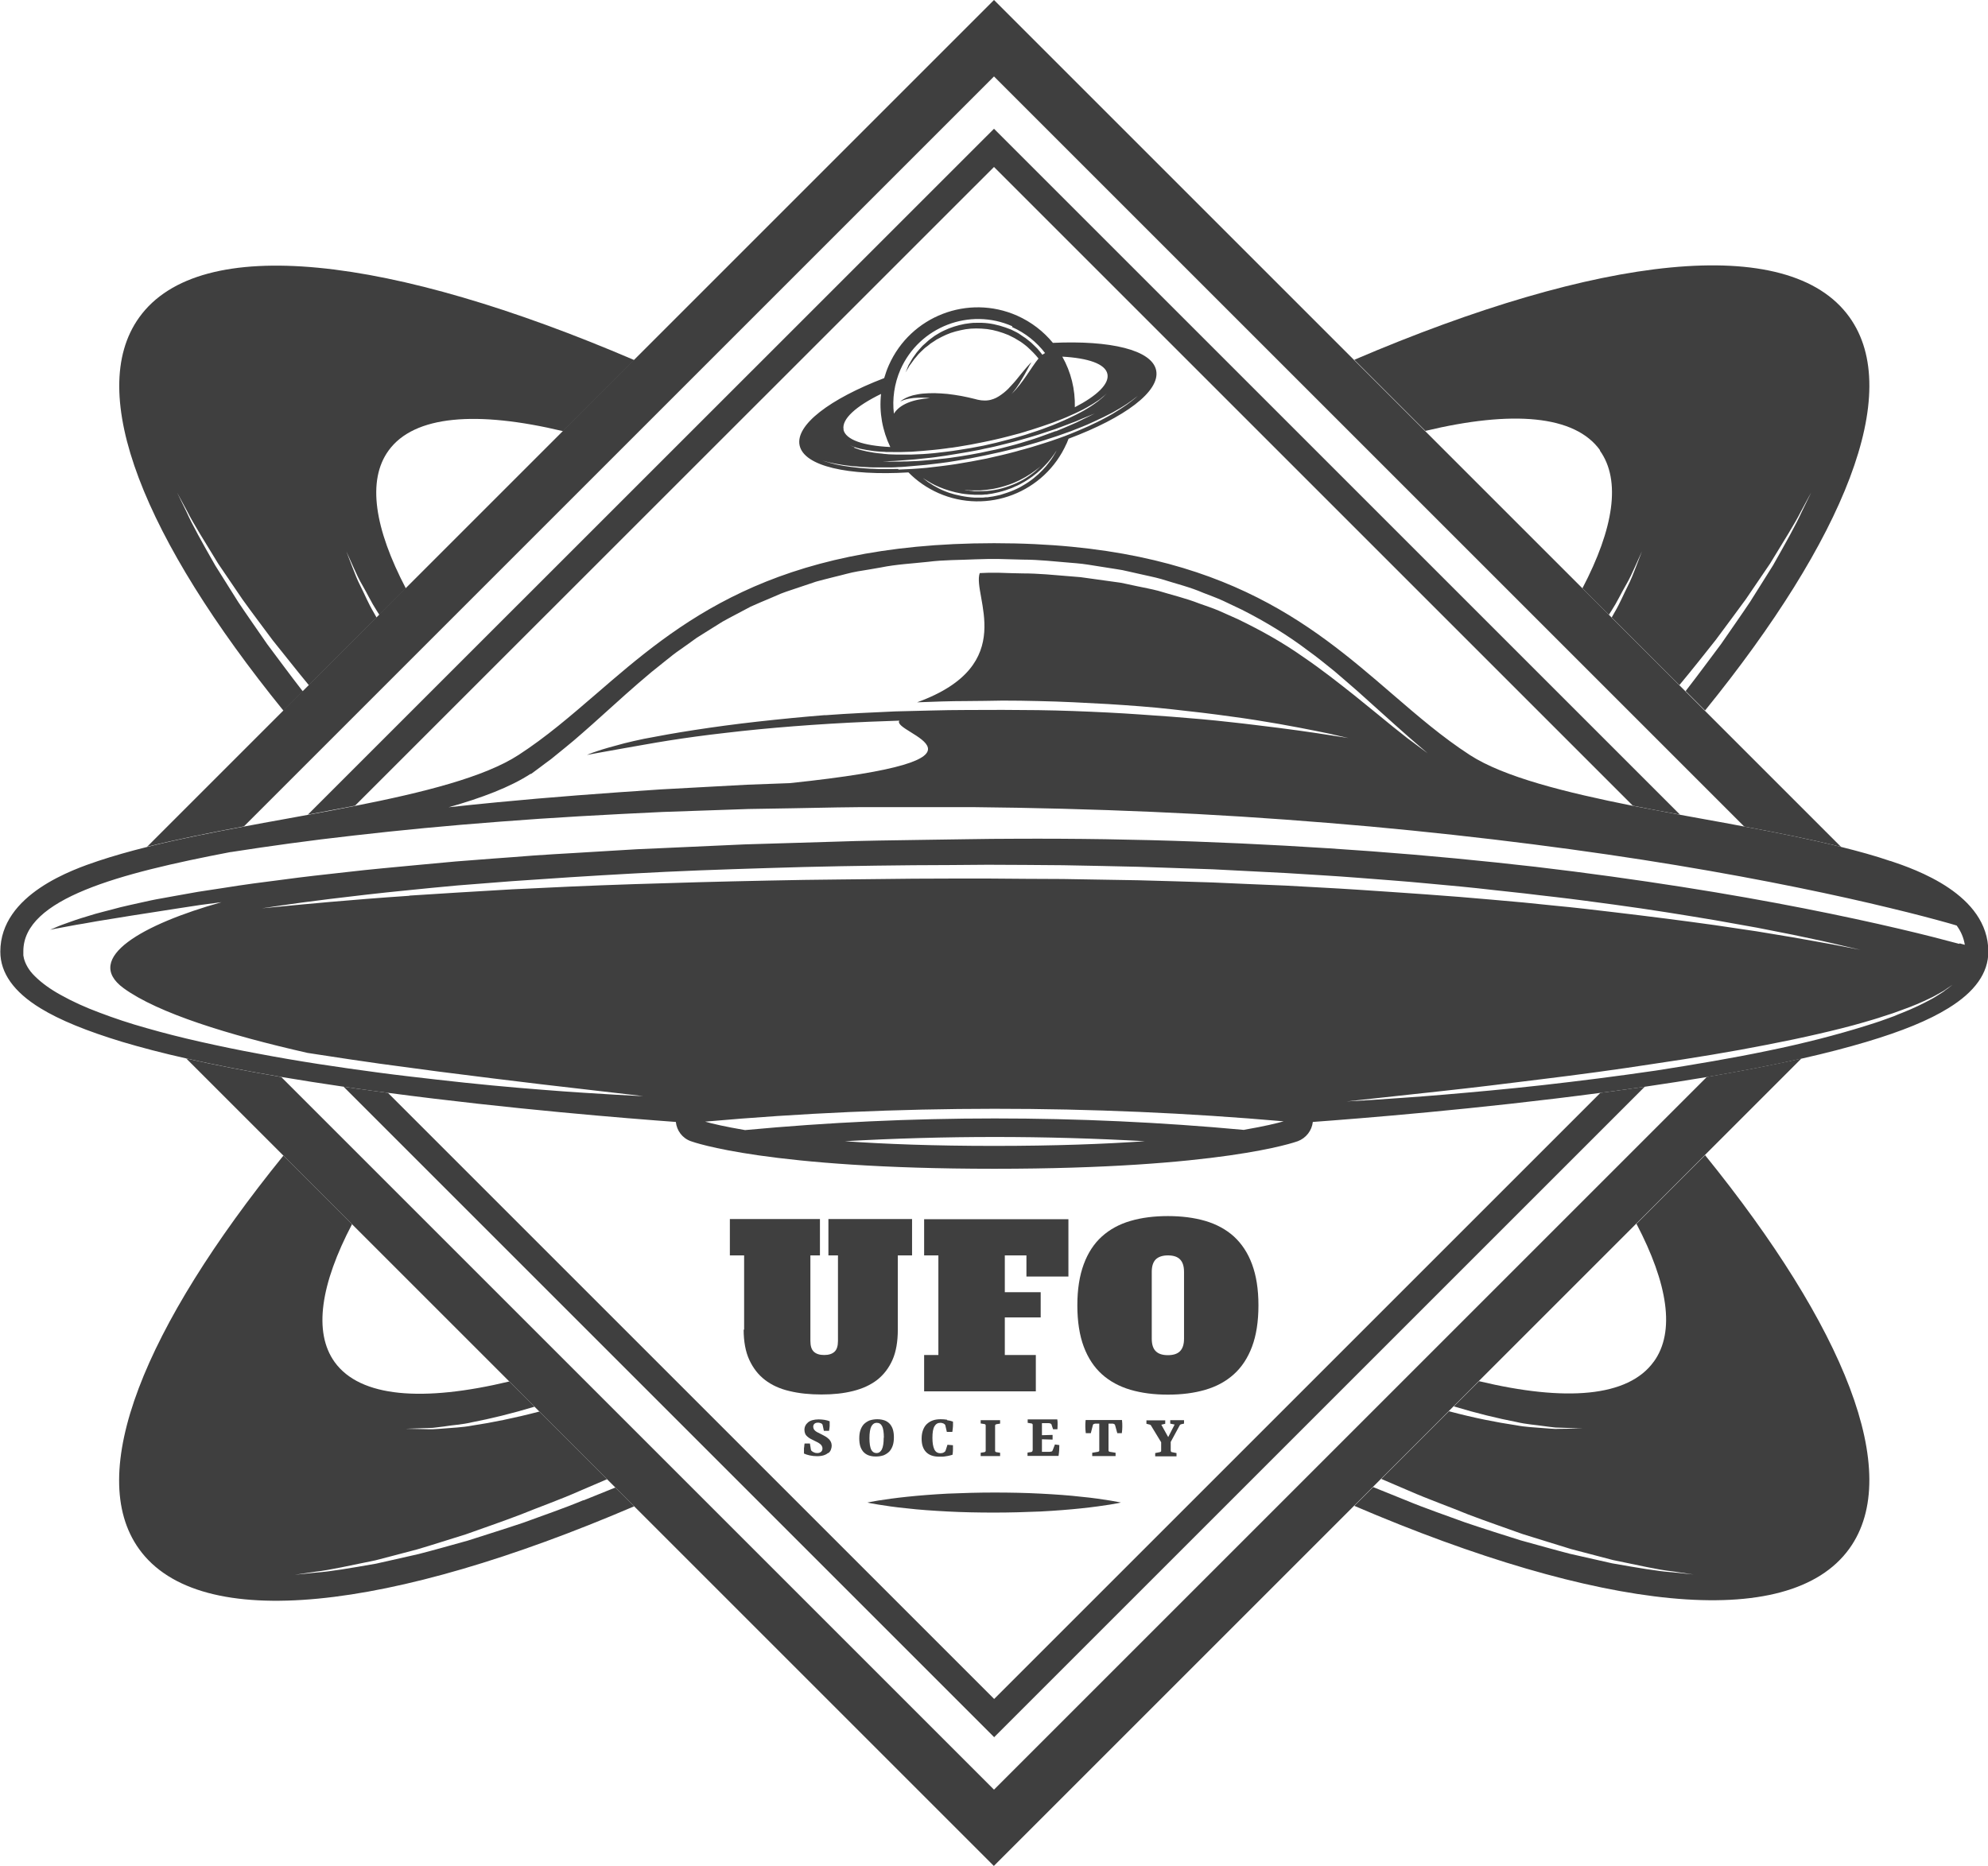 <?xml version="1.0" encoding="UTF-8"?> <svg xmlns="http://www.w3.org/2000/svg" id="Layer_2" data-name="Layer 2" viewBox="0 0 126.9 119.13"> <defs> <style> .cls-1 { fill: #3f3f3f; } </style> </defs> <g id="Layer_1-2" data-name="Layer 1"> <g> <g> <path class="cls-1" d="m105.56,86.94c-1.63,2.26-5.63,2.56-11.15,1.24l-1.61,1.61c1.49.45,2.83.77,3.97.99.66.16,1.27.19,1.79.27.26.03.5.07.73.09.22,0,.43.02.61.02.73.03,1.12.04,1.12.04,0,0-.39,0-1.12.02-.18,0-.39,0-.61.01-.22-.01-.47-.03-.73-.05-.53-.05-1.14-.06-1.81-.19-1.21-.18-2.65-.46-4.26-.89l-4.32,4.32c.59.26,1.18.5,1.75.75,1.3.57,2.59,1.02,3.8,1.52,1.22.46,2.38.86,3.47,1.25,1.11.34,2.14.67,3.1.96.97.25,1.86.49,2.67.7,1.63.33,2.9.63,3.79.72.88.13,1.35.2,1.35.2,0,0-.47-.05-1.36-.14-.89-.06-2.18-.28-3.83-.57-.81-.18-1.72-.39-2.7-.61-.97-.25-2.02-.55-3.15-.86-1.11-.35-2.29-.72-3.53-1.14-1.22-.45-2.53-.89-3.85-1.44-.66-.27-1.34-.54-2.03-.82l-1.2,1.2c15.56,6.67,27.71,8.13,31.6,2.73,3.48-4.83-.34-14.17-9.21-25.12l-4.38,4.38c2,3.82,2.49,6.89,1.11,8.8Z"></path> <path class="cls-1" d="m19.29,44.09c-.8-1.03-1.53-2.03-2.23-2.96-.66-.96-1.29-1.85-1.85-2.69-.54-.85-1.03-1.63-1.47-2.34-.83-1.45-1.47-2.6-1.83-3.41-.39-.8-.6-1.23-.6-1.23,0,0,.23.42.65,1.2.4.8,1.1,1.9,1.97,3.33.47.69.98,1.45,1.55,2.28.58.81,1.24,1.68,1.93,2.61.73.9,1.48,1.87,2.31,2.87l4.32-4.32c-.06-.1-.12-.21-.18-.32-.35-.59-.58-1.16-.82-1.63-.24-.47-.4-.89-.53-1.23-.26-.68-.4-1.04-.4-1.04,0,0,.16.36.46,1.02.15.33.33.75.6,1.2.27.46.52,1.01.89,1.58.05.08.11.17.16.25l1.69-1.69c-2-3.82-2.49-6.89-1.11-8.8,1.63-2.26,5.63-2.56,11.15-1.24l4.54-4.54c-15.56-6.67-27.71-8.14-31.6-2.73-3.48,4.83.33,14.17,9.21,25.12l1.24-1.24s-.02-.03-.03-.04Z"></path> <path class="cls-1" d="m102.12,28.76c1.37,1.91.89,4.98-1.11,8.8l1.69,1.69c.05-.08.11-.17.16-.25.37-.57.62-1.12.89-1.58.27-.46.45-.87.6-1.2.3-.67.46-1.02.46-1.02,0,0-.14.36-.4,1.04-.13.34-.29.76-.53,1.23-.24.47-.47,1.04-.82,1.63-.06.1-.12.21-.18.32l4.32,4.32c.83-1,1.59-1.96,2.31-2.87.69-.93,1.34-1.8,1.93-2.61.56-.83,1.08-1.59,1.55-2.28.86-1.42,1.57-2.53,1.97-3.33.42-.79.65-1.2.65-1.2,0,0-.21.43-.6,1.23-.37.82-1.01,1.96-1.83,3.41-.44.71-.94,1.49-1.47,2.34-.56.84-1.19,1.73-1.85,2.69-.7.93-1.43,1.93-2.23,2.96-.01.01-.02.03-.03.04l1.24,1.24c8.88-10.95,12.69-20.29,9.21-25.12-3.89-5.41-16.04-3.93-31.6,2.73l4.54,4.54c5.52-1.32,9.53-1.02,11.15,1.24Z"></path> <path class="cls-1" d="m37.24,95.78c-1.32.55-2.63.99-3.85,1.44-1.24.42-2.42.78-3.53,1.14-1.12.31-2.17.61-3.15.86-.98.22-1.88.43-2.7.61-1.65.29-2.94.51-3.83.57-.89.09-1.36.14-1.36.14,0,0,.47-.07,1.35-.2.89-.1,2.17-.39,3.79-.72.8-.21,1.7-.44,2.67-.7.96-.28,1.99-.62,3.1-.96,1.09-.39,2.26-.79,3.47-1.25,1.2-.49,2.49-.94,3.8-1.52.57-.25,1.16-.49,1.75-.75l-4.32-4.32c-1.61.42-3.05.71-4.26.89-.67.13-1.29.14-1.81.19-.26.02-.51.04-.73.05-.23,0-.43,0-.61-.01-.73-.01-1.12-.02-1.12-.02,0,0,.39-.01,1.12-.04.18,0,.38-.01.61-.02.22-.02.46-.06.73-.09.52-.09,1.13-.11,1.79-.27,1.14-.22,2.48-.54,3.97-.99l-1.61-1.61c-5.52,1.32-9.52,1.02-11.15-1.24-1.37-1.91-.89-4.98,1.11-8.8l-4.38-4.38c-8.87,10.95-12.69,20.29-9.21,25.12,3.89,5.41,16.04,3.94,31.6-2.73l-1.2-1.2c-.69.28-1.37.55-2.03.82Z"></path> </g> <path class="cls-1" d="m108.95,68.76l-45.5,45.5-45.5-45.5c-2.23-.38-4.25-.77-6.06-1.18l6.18,6.18,4.38,4.38,10.04,10.04,1.61,1.61.32.32,4.32,4.32.52.52,1.2,1.2,22.98,22.98,22.98-22.98,1.2-1.2.52-.52,4.32-4.32.32-.32,1.61-1.61,10.04-10.04,4.38-4.38,6.18-6.18c-1.81.41-3.83.8-6.06,1.18Z"></path> <path class="cls-1" d="m15.56,52.77L63.45,4.88l47.89,47.89c2.14.4,4.26.82,6.18,1.3l-8.69-8.69-1.24-1.24-.39-.39-4.32-4.32-.17-.17-1.69-1.69-10.04-10.04-4.54-4.54L63.45,0l-22.98,22.98-4.54,4.54-10.04,10.04-1.69,1.69-.17.17-4.32,4.32-.39.39-1.24,1.24-8.69,8.69c1.93-.48,4.04-.9,6.18-1.3Z"></path> <path class="cls-1" d="m63.45,110.92l41.54-41.54c-.3.04-.61.09-.91.13-.64.09-1.28.18-1.92.26l-38.7,38.7-38.7-38.7c-.64-.08-1.28-.17-1.92-.26-.31-.04-.61-.09-.91-.13l41.54,41.54Z"></path> <path class="cls-1" d="m63.45,8.22L19.65,52.01c1.01-.19,2.02-.38,3.01-.57L63.45,10.66l40.78,40.78c.99.2,2,.39,3.01.57L63.45,8.22Z"></path> <path class="cls-1" d="m120.66,54.97c-.96-.33-2.02-.62-3.14-.9-1.93-.48-4.04-.9-6.18-1.3-.83-.16-1.67-.31-2.5-.46-.53-.1-1.06-.19-1.59-.29-1.01-.19-2.02-.38-3.01-.57-4.31-.86-8.25-1.84-10.42-3.25-1.76-1.14-3.32-2.49-4.97-3.91-5.22-4.5-11.15-9.61-25.39-9.61s-20.17,5.1-25.39,9.61c-1.65,1.42-3.21,2.77-4.97,3.91-2.18,1.42-6.11,2.4-10.42,3.25-.99.2-2,.39-3.01.57-.53.1-1.06.19-1.59.29-.83.15-1.67.3-2.5.46-2.14.4-4.26.82-6.18,1.3-1.12.28-2.18.58-3.14.9-1.54.52-6.24,2.11-6.24,5.79,0,1.36.86,2.57,2.56,3.61,1.24.76,2.96,1.46,5.23,2.15,1.21.36,2.58.72,4.1,1.06,1.81.41,3.83.8,6.06,1.18,1.26.21,2.58.42,3.96.62.3.04.61.09.91.13.64.09,1.28.18,1.92.26,7.82,1.04,15.37,1.64,18.38,1.86.06.56.42,1.04.96,1.23.19.07,4.93,1.76,19.37,1.76s19.17-1.69,19.37-1.76c.53-.2.9-.68.96-1.23,3.01-.22,10.56-.82,18.38-1.86.64-.08,1.28-.17,1.92-.26.31-.04.61-.09.91-.13,1.38-.2,2.7-.41,3.96-.62,2.23-.38,4.25-.77,6.06-1.18,1.52-.34,2.89-.7,4.1-1.06,2.28-.68,3.99-1.38,5.23-2.15,1.7-1.04,2.56-2.25,2.56-3.61,0-3.68-4.7-5.27-6.24-5.79Zm-86.77-5.55s.2-.15.58-.43c.19-.14.42-.32.7-.52.27-.22.57-.46.91-.74.34-.27.71-.59,1.11-.94.4-.35.83-.73,1.28-1.14.91-.82,1.94-1.76,3.1-2.73.3-.24.6-.48.91-.73.31-.25.62-.5.96-.73.34-.24.68-.48,1.02-.73.35-.23.73-.45,1.1-.69.19-.12.37-.23.56-.35.19-.11.39-.21.59-.32.4-.21.8-.42,1.21-.64.42-.19.85-.37,1.28-.55.22-.09.43-.18.65-.28.22-.09.45-.16.68-.24.45-.15.91-.31,1.37-.46.23-.09.47-.13.7-.2.24-.06.48-.12.71-.18.48-.11.96-.26,1.44-.34.49-.08.98-.16,1.48-.25.98-.2,2-.25,3.01-.36,1.02-.13,2.02-.11,3.03-.16l.76-.02h.39s.38,0,.38,0c.51.01,1.01.03,1.52.04,1.01,0,2.02.12,3.02.2.25.02.5.04.75.07.25.03.49.07.74.11.49.08.98.15,1.46.23l.36.06.36.08c.24.05.48.11.71.16.47.11.95.2,1.41.33.91.29,1.83.51,2.68.88.43.17.86.32,1.27.51.41.19.81.38,1.2.57,1.56.79,2.98,1.67,4.19,2.59.62.44,1.18.91,1.72,1.34.53.45,1.02.88,1.48,1.28.91.82,1.71,1.54,2.37,2.13.33.29.62.55.88.78.26.22.48.41.66.57.36.31.55.47.55.47,0,0-.2-.15-.58-.43-.19-.14-.42-.32-.7-.52-.27-.21-.58-.46-.92-.73-.68-.56-1.51-1.23-2.47-2.01-.96-.76-2.04-1.62-3.29-2.47-1.23-.87-2.64-1.67-4.18-2.41-.39-.17-.79-.35-1.19-.53-.4-.17-.83-.31-1.25-.46-.84-.33-1.73-.54-2.62-.81-.45-.12-.92-.2-1.38-.3-.23-.05-.46-.1-.7-.15l-.35-.07-.36-.05c-.48-.07-.96-.13-1.44-.2-.24-.03-.48-.07-.72-.1-.24-.02-.49-.04-.73-.06-.98-.08-1.96-.18-2.96-.18-.5-.01-1-.02-1.5-.04h-.37s-.36,0-.36,0l-.52.02c-.5,1.44,2.6,5.86-4,8.25,1.05-.04,2.11-.08,3.16-.08.77,0,1.53-.02,2.3-.03.76,0,1.53.01,2.28.03,1.51.03,3,.11,4.43.19,1.44.09,2.82.19,4.14.34,1.31.14,2.55.29,3.69.45,1.14.15,2.18.32,3.1.48.92.16,1.72.32,2.38.45.66.13,1.17.24,1.52.33.35.08.54.12.54.12,0,0-.76-.12-2.08-.32-.66-.1-1.47-.21-2.39-.33-.93-.11-1.97-.25-3.11-.37-1.14-.13-2.38-.24-3.69-.34-1.31-.09-2.69-.2-4.12-.27-1.43-.07-2.91-.13-4.42-.15-1.51-.02-3.03-.02-4.56-.01-1.53,0-3.06.06-4.56.09-1.5.07-2.98.13-4.41.24-.04,0-.07,0-.11,0-.69.06-1.37.11-2.04.18-1.54.15-2.99.31-4.33.49-1.34.18-2.56.37-3.64.56-.54.1-1.05.19-1.51.28-.46.1-.89.19-1.27.29-.76.2-1.36.37-1.76.51-.4.13-.61.23-.61.23,0,0,.22-.04.64-.12.41-.07,1.02-.18,1.79-.32.77-.13,1.71-.31,2.79-.48,1.08-.17,2.3-.34,3.64-.49,1.34-.16,2.79-.3,4.32-.42,1.54-.12,3.16-.22,4.84-.29.63-.02,1.27-.05,1.92-.07-.57.8,7.75,2.45-7,3.99-.91.03-1.81.07-2.71.1-1.86.1-3.7.2-5.52.3-3.62.24-7.12.5-10.42.82-1.06.1-2.1.21-3.12.32,2.12-.6,3.94-1.29,5.24-2.14Zm-7.75,7.77c-1.95.13-3.64.27-5.03.39-1.39.13-2.49.22-3.24.3-.75.07-1.14.11-1.14.11,0,0,.4-.06,1.14-.17.74-.11,1.83-.26,3.22-.43,1.39-.17,3.08-.37,5.02-.56.97-.1,2-.2,3.1-.3,1.09-.09,2.24-.18,3.44-.27,2.4-.17,4.99-.34,7.74-.49,1.37-.08,2.79-.14,4.23-.2,1.44-.05,2.92-.11,4.42-.15,3-.1,6.1-.15,9.26-.18,1.58,0,3.16-.02,4.76-.03,1.6,0,3.2.02,4.8.03,1.6.03,3.2.06,4.8.1,1.6.05,3.18.11,4.76.16,1.58.08,3.14.16,4.68.24,1.54.1,3.07.18,4.57.3,1.5.12,2.97.22,4.41.36,1.44.13,2.85.26,4.22.42.68.07,1.36.15,2.02.22.66.08,1.32.16,1.96.23,1.29.15,2.53.32,3.72.48,2.38.32,4.56.68,6.48,1,.96.17,1.86.33,2.69.48.83.16,1.59.31,2.28.45,1.37.28,2.45.52,3.18.7.73.17,1.12.26,1.12.26,0,0-.39-.08-1.13-.22-.74-.15-1.82-.33-3.2-.58-.69-.11-1.45-.24-2.29-.38-.83-.12-1.74-.26-2.7-.4-1.93-.27-4.11-.55-6.49-.83-1.19-.14-2.43-.29-3.72-.41-.64-.07-1.3-.13-1.96-.2-.66-.06-1.34-.12-2.02-.18-2.74-.25-5.63-.44-8.62-.64-1.5-.1-3.02-.17-4.56-.26-1.54-.06-3.1-.13-4.67-.2-1.57-.05-3.16-.1-4.75-.14-1.59-.03-3.19-.05-4.79-.08-1.6,0-3.2-.02-4.79-.03-1.59,0-3.18,0-4.76.01-1.57.02-3.14.03-4.68.05-1.54.01-3.07.04-4.57.07-3,.06-5.89.14-8.64.23-2.75.09-5.34.21-7.74.33-2.39.14-4.59.27-6.54.4Zm37.31,15.97c-3.85,0-6.99-.12-9.52-.3,6.37-.36,12.78-.36,19.15,0-2.55.18-5.73.3-9.63.3Zm15.97-1.02c-10.57-.98-21.29-.98-31.86.01-1.29-.22-2.1-.41-2.55-.54,12.26-1.09,24.67-1.09,36.93-.02-.42.12-1.23.32-2.52.54Zm44.85-8.99c-.06.04-.12.09-.19.15-.08.05-.16.1-.25.16-.18.11-.38.25-.62.37-.48.26-1.07.55-1.78.83-.18.07-.36.14-.54.22-.19.07-.38.14-.58.21-.4.15-.83.28-1.27.42-.89.28-1.86.55-2.9.82-1.03.26-2.13.52-3.27.75-1.14.24-2.32.46-3.52.67-1.2.21-2.43.41-3.65.6-2.46.36-4.92.67-7.23.93-2.31.26-4.47.45-6.33.61-1.85.16-3.4.25-4.48.33-1.08.06-1.7.1-1.7.1,0,0,2.46-.27,6.16-.67,1.85-.2,4-.46,6.3-.75,2.3-.28,4.76-.61,7.21-.99,2.45-.36,4.89-.76,7.17-1.21,1.14-.22,2.23-.45,3.27-.69,1.04-.24,2.01-.48,2.9-.74.44-.13.87-.25,1.27-.39.2-.06.4-.13.59-.19.19-.07.37-.13.55-.2.71-.25,1.31-.51,1.8-.75.25-.11.45-.24.64-.34.09-.05.18-.1.25-.14.07-.05.14-.1.2-.14.24-.16.37-.25.37-.25,0,0-.12.09-.35.27Zm.79-2.89c-.89-.24-2.19-.58-3.86-.97-3.33-.78-8.1-1.77-13.86-2.67-2.88-.45-6.01-.89-9.33-1.28-3.32-.38-6.82-.72-10.46-.99-3.63-.27-7.39-.48-11.21-.62-3.82-.14-7.7-.2-11.58-.18-1.95,0-3.87.05-5.81.07-1.93.03-3.84.05-5.75.12-1.91.06-3.8.11-5.67.17-1.87.08-3.71.17-5.53.25-.45.02-.91.04-1.35.06-.45.03-.9.05-1.34.08-.89.05-1.77.11-2.65.16-.87.05-1.74.1-2.59.16-.85.07-1.69.13-2.52.19-.83.06-1.65.13-2.46.19-.81.07-1.6.15-2.38.22-1.56.15-3.07.28-4.51.45-1.45.16-2.83.31-4.14.49-.66.09-1.3.17-1.92.25-.62.08-1.22.18-1.81.27-.58.09-1.15.18-1.7.26-.54.1-1.07.19-1.57.28-.5.1-.99.17-1.45.27-.46.1-.9.2-1.31.29-.42.09-.81.19-1.17.29-.37.1-.71.18-1.03.27-.63.19-1.17.35-1.6.51-.43.15-.76.27-.97.37-.22.09-.33.14-.33.14,0,0,.48-.1,1.37-.26.22-.05.47-.08.75-.13.27-.05.57-.1.9-.16.65-.1,1.39-.23,2.22-.36.83-.12,1.75-.28,2.76-.43.5-.08,1.03-.16,1.57-.24.44-.06.9-.12,1.37-.18-4.97,1.39-8.89,3.56-6.25,5.49,2.2,1.6,6.71,2.99,11.73,4.13.26.04.52.08.78.12,1.28.2,2.57.39,3.84.57,1.27.17,2.52.34,3.73.5,2.42.31,4.68.59,6.62.82,3.88.45,6.47.75,6.47.75,0,0-.65-.02-1.79-.09-1.14-.07-2.76-.16-4.71-.32-1.95-.15-4.22-.36-6.65-.64-1.21-.14-2.47-.28-3.74-.45-1.27-.17-2.56-.35-3.85-.55-1.29-.2-2.58-.42-3.84-.66-1.26-.23-2.5-.49-3.7-.76-1.2-.27-2.34-.56-3.42-.87-1.08-.3-2.09-.64-3.01-.99-.92-.34-1.74-.72-2.44-1.11-.7-.38-1.27-.8-1.68-1.21-.42-.4-.62-.83-.7-1.13-.02-.08-.03-.14-.04-.2,0-.06,0-.11,0-.15,0-.08,0-.12,0-.12,0-3.36,6.12-4.97,13.22-6.33.03,0,.06,0,.09-.01,2.32-.36,4.94-.73,7.81-1.05,2.87-.33,5.98-.63,9.28-.88,3.3-.26,6.79-.45,10.39-.62,1.8-.06,3.64-.13,5.5-.19,1.86-.03,3.73-.06,5.63-.1.94-.02,1.9-.02,2.86-.02.96,0,1.92,0,2.88,0,.96,0,1.92,0,2.88,0,.96.01,1.92.03,2.89.04,3.85.07,7.69.2,11.48.4,3.78.2,7.5.48,11.09.8,7.18.66,13.85,1.53,19.53,2.47,5.68.94,10.37,1.94,13.62,2.73,1.63.39,2.89.73,3.75.97.19.06.36.1.51.15.28.38.45.79.52,1.23-.1-.03-.21-.06-.33-.09Z"></path> <g> <path class="cls-1" d="m47.47,84.89c0,.76.12,1.41.36,1.93.24.52.57.95,1,1.28.43.33.95.57,1.56.71.61.15,1.29.22,2.05.22s1.41-.07,2.01-.22c.6-.15,1.11-.38,1.54-.71.42-.33.75-.76.98-1.28.23-.52.34-1.17.34-1.93v-4.74h.91v-2.32h-5.34v2.32h.61v5.46c0,.32-.07.55-.22.69-.15.14-.37.21-.66.21s-.51-.07-.66-.21c-.15-.14-.22-.37-.22-.69v-5.46h.61v-2.32h-5.75v2.32h.91v4.74Z"></path> <polygon class="cls-1" points="59.9 86.51 58.99 86.51 58.99 88.83 66.12 88.83 66.12 86.51 64.14 86.51 64.14 84.11 66.43 84.11 66.43 82.5 64.14 82.5 64.14 80.15 65.52 80.15 65.52 81.5 68.2 81.5 68.2 77.84 58.99 77.84 58.99 80.15 59.9 80.15 59.9 86.51"></polygon> <path class="cls-1" d="m72.16,77.95c-.72.21-1.32.54-1.82.99-.5.45-.89,1.04-1.16,1.77-.27.73-.41,1.6-.41,2.63s.14,1.92.41,2.64c.27.72.66,1.31,1.16,1.76.5.45,1.11.78,1.82.99.72.21,1.51.31,2.39.31s1.68-.1,2.39-.31c.72-.21,1.32-.54,1.82-.99.5-.45.89-1.04,1.16-1.76.27-.72.41-1.6.41-2.64s-.14-1.9-.41-2.63c-.27-.73-.66-1.31-1.16-1.77-.5-.45-1.11-.78-1.82-.99-.72-.21-1.51-.31-2.39-.31s-1.68.1-2.39.31Zm3.42,3.25v4.27c0,.37-.09.63-.26.8s-.43.25-.77.25-.6-.08-.77-.25c-.17-.16-.26-.43-.26-.8v-4.27c0-.37.09-.63.26-.8.17-.16.43-.25.77-.25s.6.08.77.25c.17.17.26.43.26.8Z"></path> <path class="cls-1" d="m52.88,92.78c.07-.07.13-.14.16-.23.03-.08.05-.17.05-.25,0-.09-.02-.17-.05-.24-.04-.07-.08-.14-.14-.19-.06-.06-.13-.11-.21-.16-.08-.05-.17-.09-.26-.14-.08-.04-.15-.08-.22-.11-.07-.03-.12-.07-.16-.1-.04-.04-.08-.07-.1-.12-.02-.04-.04-.09-.04-.15,0-.08.03-.15.08-.19.05-.05.13-.07.22-.07.05,0,.09,0,.14.02.05.01.08.03.11.05.02.01.03.03.04.05,0,.02.02.04.02.07l.07.33h.33c.02-.09.03-.19.04-.3,0-.11,0-.21,0-.31-.09-.04-.21-.07-.33-.09-.13-.02-.25-.03-.38-.03-.15,0-.28.02-.39.05-.11.03-.21.08-.28.14-.07.06-.13.13-.17.21-.04.08-.06.17-.06.27s.02.18.05.25c.03.07.08.13.14.18.06.05.12.1.2.14.08.04.16.08.24.12.07.03.14.07.2.1.06.03.12.07.17.11.05.04.09.08.11.13.03.05.04.1.04.16,0,.09-.03.16-.09.21-.06.05-.14.08-.24.08-.07,0-.14-.01-.2-.04-.06-.02-.11-.05-.14-.08-.02-.02-.04-.03-.05-.05,0-.02-.02-.04-.02-.06l-.06-.38h-.34s-.02.09-.02.14c0,.05-.01.11-.02.16,0,.06,0,.11,0,.17,0,.06,0,.11,0,.17.1.05.23.09.37.12s.3.05.46.05.32-.02.44-.06c.12-.04.22-.1.29-.16Z"></path> <path class="cls-1" d="m55.14,90.93c-.1.11-.17.24-.22.39-.05.15-.07.33-.07.52,0,.18.02.34.06.48.04.14.11.26.19.36.09.1.2.18.33.23.13.05.29.08.48.08s.35-.03.5-.08c.14-.06.26-.14.36-.24.1-.11.17-.24.22-.39.05-.15.07-.33.07-.52,0-.18-.02-.34-.06-.48-.04-.14-.11-.26-.19-.36-.09-.1-.2-.18-.33-.23-.14-.05-.3-.08-.48-.08s-.35.03-.5.08c-.14.06-.26.14-.36.24Zm1.27.85c0,.35-.04.6-.12.76-.08.15-.19.23-.34.23s-.26-.07-.34-.22c-.07-.15-.11-.39-.11-.73s.04-.6.12-.75c.08-.15.19-.23.35-.23s.26.07.34.22c.07.15.11.39.11.73Z"></path> <path class="cls-1" d="m60.45,90.64c-.14-.02-.27-.03-.39-.03-.18,0-.35.02-.5.07-.15.05-.28.13-.39.23-.11.1-.19.23-.25.39-.06.16-.09.34-.09.55,0,.37.09.65.28.85.19.2.47.3.85.3.07,0,.14,0,.22,0,.07,0,.15-.02.22-.03s.14-.02.21-.04c.07-.02.13-.03.19-.05.02-.11.03-.22.03-.32,0-.1,0-.2,0-.29l-.35-.03-.11.34s-.02.05-.03.07c-.01.02-.02.03-.04.04-.03.03-.07.05-.12.07-.05.01-.1.02-.15.02-.18,0-.31-.08-.39-.25-.08-.17-.12-.41-.12-.73,0-.35.04-.59.13-.74.09-.15.21-.22.37-.22.05,0,.1,0,.14.02.05.01.08.03.11.05.03.02.05.04.06.06.01.02.02.04.02.06l.09.39h.35c.02-.12.03-.24.04-.35s0-.22,0-.31c-.11-.04-.24-.07-.38-.09Z"></path> <path class="cls-1" d="m62.6,90.88l.25.04s.04.01.05.03c.01.01.02.03.02.06v1.61s0,.04-.02.06c-.01.01-.03.02-.05.03l-.25.04v.21h1.24v-.21l-.25-.04s-.04-.01-.05-.03c-.01-.01-.02-.03-.02-.05v-1.61s0-.04.02-.06c.01-.01.03-.02.05-.03l.25-.04v-.22h-1.24v.22Z"></path> <path class="cls-1" d="m65.91,92.61s0,.04-.02.06c-.01.01-.03.02-.05.03l-.25.04v.21h1.98c.02-.12.03-.24.04-.35,0-.11.01-.23.01-.34l-.28-.04-.14.36s-.02.05-.03.06c-.01.01-.03.03-.05.03-.03,0-.07.02-.12.02-.06,0-.11,0-.16,0h-.33v-.8l.68.02v-.3l-.68.02v-.77h.27c.05,0,.1,0,.15,0,.05,0,.09.01.11.02.02,0,.04.02.06.04.02.01.03.03.03.06l.09.27h.28c0-.11.01-.21.01-.32,0-.1,0-.21-.02-.31h-1.89v.22l.25.04s.04.01.05.03c.01.01.02.03.02.06v1.61Z"></path> <path class="cls-1" d="m69.63,91.5l.13-.51s.01-.03.02-.05c.01-.01.03-.02.05-.03.02,0,.06-.02.09-.02.04,0,.08,0,.12,0h.13v1.72s0,.04-.02.05c-.01.01-.03.02-.06.03l-.37.06v.21h1.49v-.21l-.37-.06s-.04-.01-.06-.03c-.01-.01-.02-.03-.02-.05v-1.72h.13s.08,0,.12,0c.04,0,.07.01.09.02.02,0,.04.02.05.03.01.01.02.03.03.05l.14.51h.29c.02-.15.03-.29.03-.42,0-.13,0-.27-.02-.42h-2.32c-.02.15-.02.29-.02.42,0,.13.01.27.03.42h.29Z"></path> <path class="cls-1" d="m74.75,92.66s-.02-.03-.02-.05v-.55l.58-1.07s.02-.03.04-.04c.01,0,.03-.02.05-.02l.18-.04v-.22h-.88v.22l.28.06-.41.8-.44-.79.25-.06v-.22h-1.2v.22l.2.05s.04.01.05.02c.01,0,.03.02.04.04l.65,1.07v.55s0,.04-.02.05c-.01.01-.03.02-.06.03l-.3.06v.21h1.36v-.21l-.3-.06s-.04-.01-.06-.03Z"></path> </g> <path class="cls-1" d="m68.08,28.33c.05-.11.09-.21.13-.32,3.58-1.34,5.87-3.03,5.59-4.37-.27-1.3-2.92-1.92-6.59-1.75-.6-.73-1.37-1.33-2.29-1.74-3.13-1.38-6.79.03-8.18,3.16-.12.27-.22.55-.3.83-3.47,1.33-5.67,2.99-5.4,4.29.28,1.34,3.1,1.96,6.95,1.73.53.54,1.17.99,1.91,1.32,3.13,1.38,6.79-.03,8.18-3.16Zm-6.3,2.97c.07,0,.16.01.26.01.1,0,.21,0,.34,0,.12,0,.26,0,.4-.02.14-.01.29-.03.44-.05.15-.02.31-.05.47-.09.08-.02.16-.04.24-.06l.24-.07c.16-.05.31-.1.46-.16.15-.06.3-.13.43-.19.28-.14.52-.28.73-.42.2-.14.37-.26.48-.35.11-.09.17-.15.17-.15,0,0-.06.06-.16.16-.11.1-.26.24-.46.38-.2.15-.44.31-.72.45-.14.07-.28.14-.44.2-.15.06-.31.12-.47.17-.08.02-.16.05-.24.07-.08.02-.16.04-.24.06-.16.03-.32.06-.47.08-.31.04-.6.04-.85.04-.06,0-.12,0-.18,0-.06,0-.11-.01-.16-.02-.1,0-.19-.02-.26-.03-.14-.02-.22-.04-.22-.04,0,0,.08,0,.23.02Zm8.91-7.42c.13.63-.67,1.39-2.08,2.12.03-1.14-.25-2.26-.8-3.23,1.65.09,2.75.46,2.88,1.11Zm-6.09-3c.86.38,1.57.96,2.11,1.66-.06.03-.11.07-.17.11-.06-.09-.14-.16-.2-.25l-.12-.14-.13-.13c-.09-.09-.18-.18-.27-.26-.1-.08-.2-.16-.3-.24l-.08-.06-.08-.05-.16-.11-.16-.11c-.06-.04-.11-.06-.16-.09l-.34-.17c-.48-.19-.97-.34-1.47-.4-.12-.02-.25-.02-.38-.03h-.19s-.19,0-.19,0c-.12,0-.25,0-.37.02-.12.02-.24.03-.36.05-.47.09-.92.23-1.31.42-.2.09-.38.2-.56.31-.04.02-.09.06-.13.09-.04.03-.08.06-.12.09-.08.06-.16.11-.23.18-.07.06-.14.13-.21.19-.07.06-.14.12-.19.18-.11.13-.23.25-.32.37-.09.12-.17.24-.25.35-.07.11-.13.22-.18.31-.03.05-.05.09-.08.13-.02.04-.04.09-.05.12-.03.08-.06.14-.08.2-.05.11-.07.16-.07.16,0,0,.03-.05.09-.15.03-.05.07-.11.11-.18.02-.04.04-.08.07-.12.03-.04.06-.08.09-.12.06-.09.13-.18.21-.29.08-.1.18-.2.27-.32.1-.11.22-.21.34-.33.06-.06.13-.11.2-.16.07-.05.14-.11.21-.17.07-.05.15-.1.23-.15.04-.03.08-.05.12-.08.04-.03.08-.05.12-.07.17-.09.35-.19.54-.27.38-.17.8-.27,1.24-.35.44-.07.91-.06,1.37-.01.47.06.92.2,1.36.38l.32.16c.05.03.11.05.16.09l.15.09.15.09.07.05.07.05c.09.07.19.14.28.22.26.24.51.48.72.75-.47.57-1,1.58-1.73,2.27.03-.03.05-.06.08-.09.09-.1.16-.21.24-.31.07-.1.14-.21.2-.3.12-.2.23-.38.32-.54.09-.16.17-.3.23-.42.06-.12.11-.21.15-.27.04-.06.05-.1.05-.1,0,0-.03.03-.08.08-.05.05-.12.13-.21.23-.09.1-.19.23-.31.37-.12.14-.25.3-.39.48-.07.09-.15.17-.23.26-.08.09-.16.18-.25.27-.18.18-.38.34-.6.48-.11.07-.23.13-.34.17-.12.04-.24.08-.37.09-.13.02-.26.01-.39,0-.06-.01-.11-.01-.19-.03l-.1-.02-.11-.03c-.3-.08-.6-.14-.9-.2-.3-.05-.59-.1-.88-.13-.29-.03-.57-.04-.83-.05-.27,0-.52.01-.75.03-.23.02-.44.07-.63.11-.18.05-.34.11-.46.17-.12.06-.21.12-.27.16-.06.05-.08.07-.08.07,0,0,.03-.02.1-.05.07-.03.16-.06.29-.1.13-.03.28-.06.46-.08.18-.02.38-.02.61-.02.14,0,.29.01.44.03-1.06.07-1.92.38-2.3.99-.11-.93.02-1.9.42-2.82,1.21-2.73,4.41-3.97,7.14-2.76Zm-10.75,6.55c-.14-.67.79-1.5,2.39-2.28-.13,1.18.09,2.35.59,3.39-1.71-.08-2.85-.46-2.99-1.11Zm.69,1.12s-.07-.03-.1-.04c-.11-.05-.18-.08-.18-.08,0,0,.06.02.18.07.03.01.06.02.1.04.04.01.08.02.12.04.09.02.19.06.3.08.23.05.51.1.83.14.16.02.34.03.52.04.09,0,.19.01.28.02.1,0,.19,0,.3,0,.4.01.84,0,1.3-.02.46-.03.94-.07,1.44-.12.25-.03.5-.05.76-.09.13-.02.26-.04.39-.05.13-.02.26-.04.39-.06.52-.08,1.05-.18,1.58-.29.26-.05.52-.11.79-.17.26-.06.52-.12.78-.19.26-.07.51-.13.76-.2.12-.04.25-.07.37-.11.12-.04.24-.08.36-.11.48-.15.94-.31,1.37-.46.43-.16.84-.32,1.2-.49.09-.04.18-.08.27-.12.09-.04.17-.08.25-.12.17-.08.32-.16.46-.24.29-.16.53-.31.72-.44.1-.06.18-.13.25-.19.07-.05.13-.11.18-.15.09-.08.14-.13.14-.13,0,0-.05.05-.14.14-.04.05-.1.1-.17.16-.07.06-.15.13-.24.2-.19.14-.42.31-.71.48-.14.08-.29.18-.46.26-.08.04-.17.09-.25.13-.09.04-.18.09-.27.13-.36.18-.77.35-1.2.53-.43.17-.89.34-1.37.49-.12.04-.24.08-.36.12-.12.04-.25.07-.37.11-.25.08-.5.14-.76.21-.26.07-.52.13-.78.2-.26.06-.52.12-.79.18-.53.11-1.06.2-1.59.28-.13.02-.26.04-.39.06-.13.02-.26.03-.39.05-.26.03-.51.06-.77.09-.25.03-.5.04-.74.06-.24.01-.48.02-.71.03-.46,0-.9.01-1.31-.01-.1,0-.2-.01-.3-.02-.1,0-.19-.02-.28-.03-.18-.01-.36-.04-.52-.06-.33-.05-.61-.11-.83-.17-.12-.03-.21-.07-.3-.1-.04-.02-.08-.03-.12-.04Zm12.86-1.03c-.17.06-.34.12-.52.19-.36.13-.73.27-1.13.39-.4.12-.81.26-1.23.36-.42.11-.85.23-1.29.31-.22.05-.43.09-.65.14-.22.04-.43.08-.65.12-.43.08-.86.14-1.27.2-.21.03-.41.05-.61.07-.2.02-.39.05-.58.06-.38.03-.74.07-1.07.08-.17,0-.32.02-.48.02-.15,0-.3,0-.43.01-.27,0-.51,0-.7,0-.19,0-.35,0-.45-.01-.1,0-.16,0-.16,0,0,0,.06,0,.16,0,.1,0,.26,0,.45-.02.19,0,.43-.02.7-.04.27-.02.57-.04.9-.07.33-.03.69-.07,1.06-.11.19-.02.38-.05.58-.08.2-.03.4-.05.6-.09.41-.07.83-.13,1.26-.21.21-.04.43-.08.64-.12.21-.05.43-.1.65-.14.21-.05.43-.09.64-.15.21-.05.43-.11.64-.16.42-.1.83-.23,1.23-.34.4-.11.78-.24,1.14-.36.18-.06.36-.12.52-.17.17-.06.33-.12.48-.18.16-.06.3-.11.45-.17.14-.05.28-.1.4-.15.25-.11.46-.2.64-.27.36-.15.56-.23.56-.23,0,0-.2.1-.55.27-.17.08-.39.19-.63.31-.24.11-.53.23-.83.36-.15.06-.31.13-.48.2Zm-10.06,2.42c-.14,0-.28,0-.42.01-.14,0-.27,0-.41,0-.27,0-.52,0-.77-.02-.25,0-.48-.03-.71-.04-.22-.02-.44-.05-.64-.07-.2-.03-.39-.06-.56-.08-.17-.03-.33-.06-.47-.09-.28-.07-.5-.13-.65-.18-.15-.05-.23-.07-.23-.07,0,0,.08.02.23.06.15.05.37.09.65.15.14.02.3.05.47.08.17.02.36.04.56.07.2.01.41.03.64.05.22,0,.46.03.71.03.25,0,.5,0,.77,0,.13,0,.27,0,.4,0,.14,0,.28-.01.42-.02.28,0,.57-.04.87-.06.3-.03.6-.05.9-.08.61-.07,1.24-.14,1.88-.25.64-.1,1.28-.22,1.93-.36.32-.07.64-.14.96-.21.32-.08.64-.15.95-.23.16-.04.31-.08.47-.12.15-.04.31-.09.46-.13.31-.08.6-.18.9-.27.29-.09.58-.19.86-.28.28-.1.55-.19.82-.29.26-.1.52-.2.76-.3.25-.1.48-.2.71-.31.23-.1.43-.21.64-.3.2-.1.39-.2.57-.29.17-.1.34-.19.49-.28.15-.09.28-.18.4-.25.24-.16.42-.29.54-.39.12-.09.19-.14.19-.14,0,0-.06.05-.18.15-.11.1-.3.24-.53.41-.12.08-.25.17-.4.27-.15.09-.31.19-.48.3-.18.1-.36.21-.56.31-.2.1-.41.22-.64.32-.22.11-.46.22-.7.32-.24.11-.5.21-.76.32-.26.11-.54.21-.82.31-.28.1-.57.2-.86.29-.3.09-.59.19-.9.28-.15.04-.31.09-.46.13-.16.04-.31.08-.47.13-.31.09-.63.16-.95.24-.32.07-.64.15-.96.22-.65.13-1.3.25-1.94.35-.64.1-1.28.17-1.89.24-.31.03-.61.05-.91.07-.3.01-.59.03-.87.04Zm7.78,1.16l-.1.05s-.07.03-.1.05c-.14.06-.27.13-.42.18-.15.05-.29.11-.44.15l-.22.07-.23.05c-.15.04-.31.06-.46.08l-.12.02h-.12c-.08.01-.15.02-.23.02-.15,0-.31,0-.46,0-.15-.01-.3-.02-.44-.04-.14-.02-.29-.04-.43-.07-.14-.03-.27-.06-.4-.09-.13-.04-.25-.07-.37-.11-.12-.05-.23-.08-.34-.13-.11-.05-.21-.09-.3-.14-.09-.05-.18-.1-.26-.14-.08-.04-.16-.09-.23-.14-.07-.04-.13-.08-.19-.12-.11-.08-.19-.14-.25-.19-.06-.04-.09-.07-.09-.07,0,0,.13.08.36.22.06.03.12.07.19.11.07.04.15.08.23.12.08.04.17.08.27.12.1.04.2.08.31.12.11.04.22.07.34.11.12.04.24.06.37.1.13.03.26.05.39.08.13.02.27.04.41.05.14.01.29.02.43.03.07,0,.15,0,.22,0,.07,0,.15,0,.22,0,.07,0,.15-.01.22-.02h.11s.11-.02.11-.02c.15-.02.3-.04.45-.08l.22-.05.22-.06c.15-.04.29-.09.42-.14.14-.04.28-.11.41-.17l.1-.04.1-.05c.06-.03.13-.06.19-.1.5-.27.93-.6,1.26-.91.16-.16.31-.31.43-.45.12-.14.22-.27.3-.38.08-.11.14-.19.18-.26.04-.06.06-.09.06-.09,0,0-.02.03-.05.1-.03.06-.09.16-.16.27-.07.11-.16.25-.28.4-.11.15-.25.32-.41.48-.32.34-.74.69-1.25.98-.06.04-.13.07-.19.11Z"></path> <path class="cls-1" d="m69.02,95.56c-.76-.09-1.64-.15-2.59-.2-.95-.05-1.96-.07-2.97-.07-1.01,0-2.02.03-2.97.07-.95.05-1.83.12-2.59.2-.76.08-1.39.17-1.83.24-.44.07-.7.13-.7.13,0,0,.25.06.7.13.44.07,1.08.17,1.83.24.76.09,1.64.15,2.59.2.95.05,1.96.07,2.97.07,1.01,0,2.02-.03,2.97-.07.95-.05,1.83-.12,2.59-.2.76-.08,1.39-.17,1.83-.24.44-.07.7-.13.7-.13,0,0-.25-.06-.7-.13-.44-.07-1.08-.17-1.83-.24Z"></path> </g> </g> </svg> 